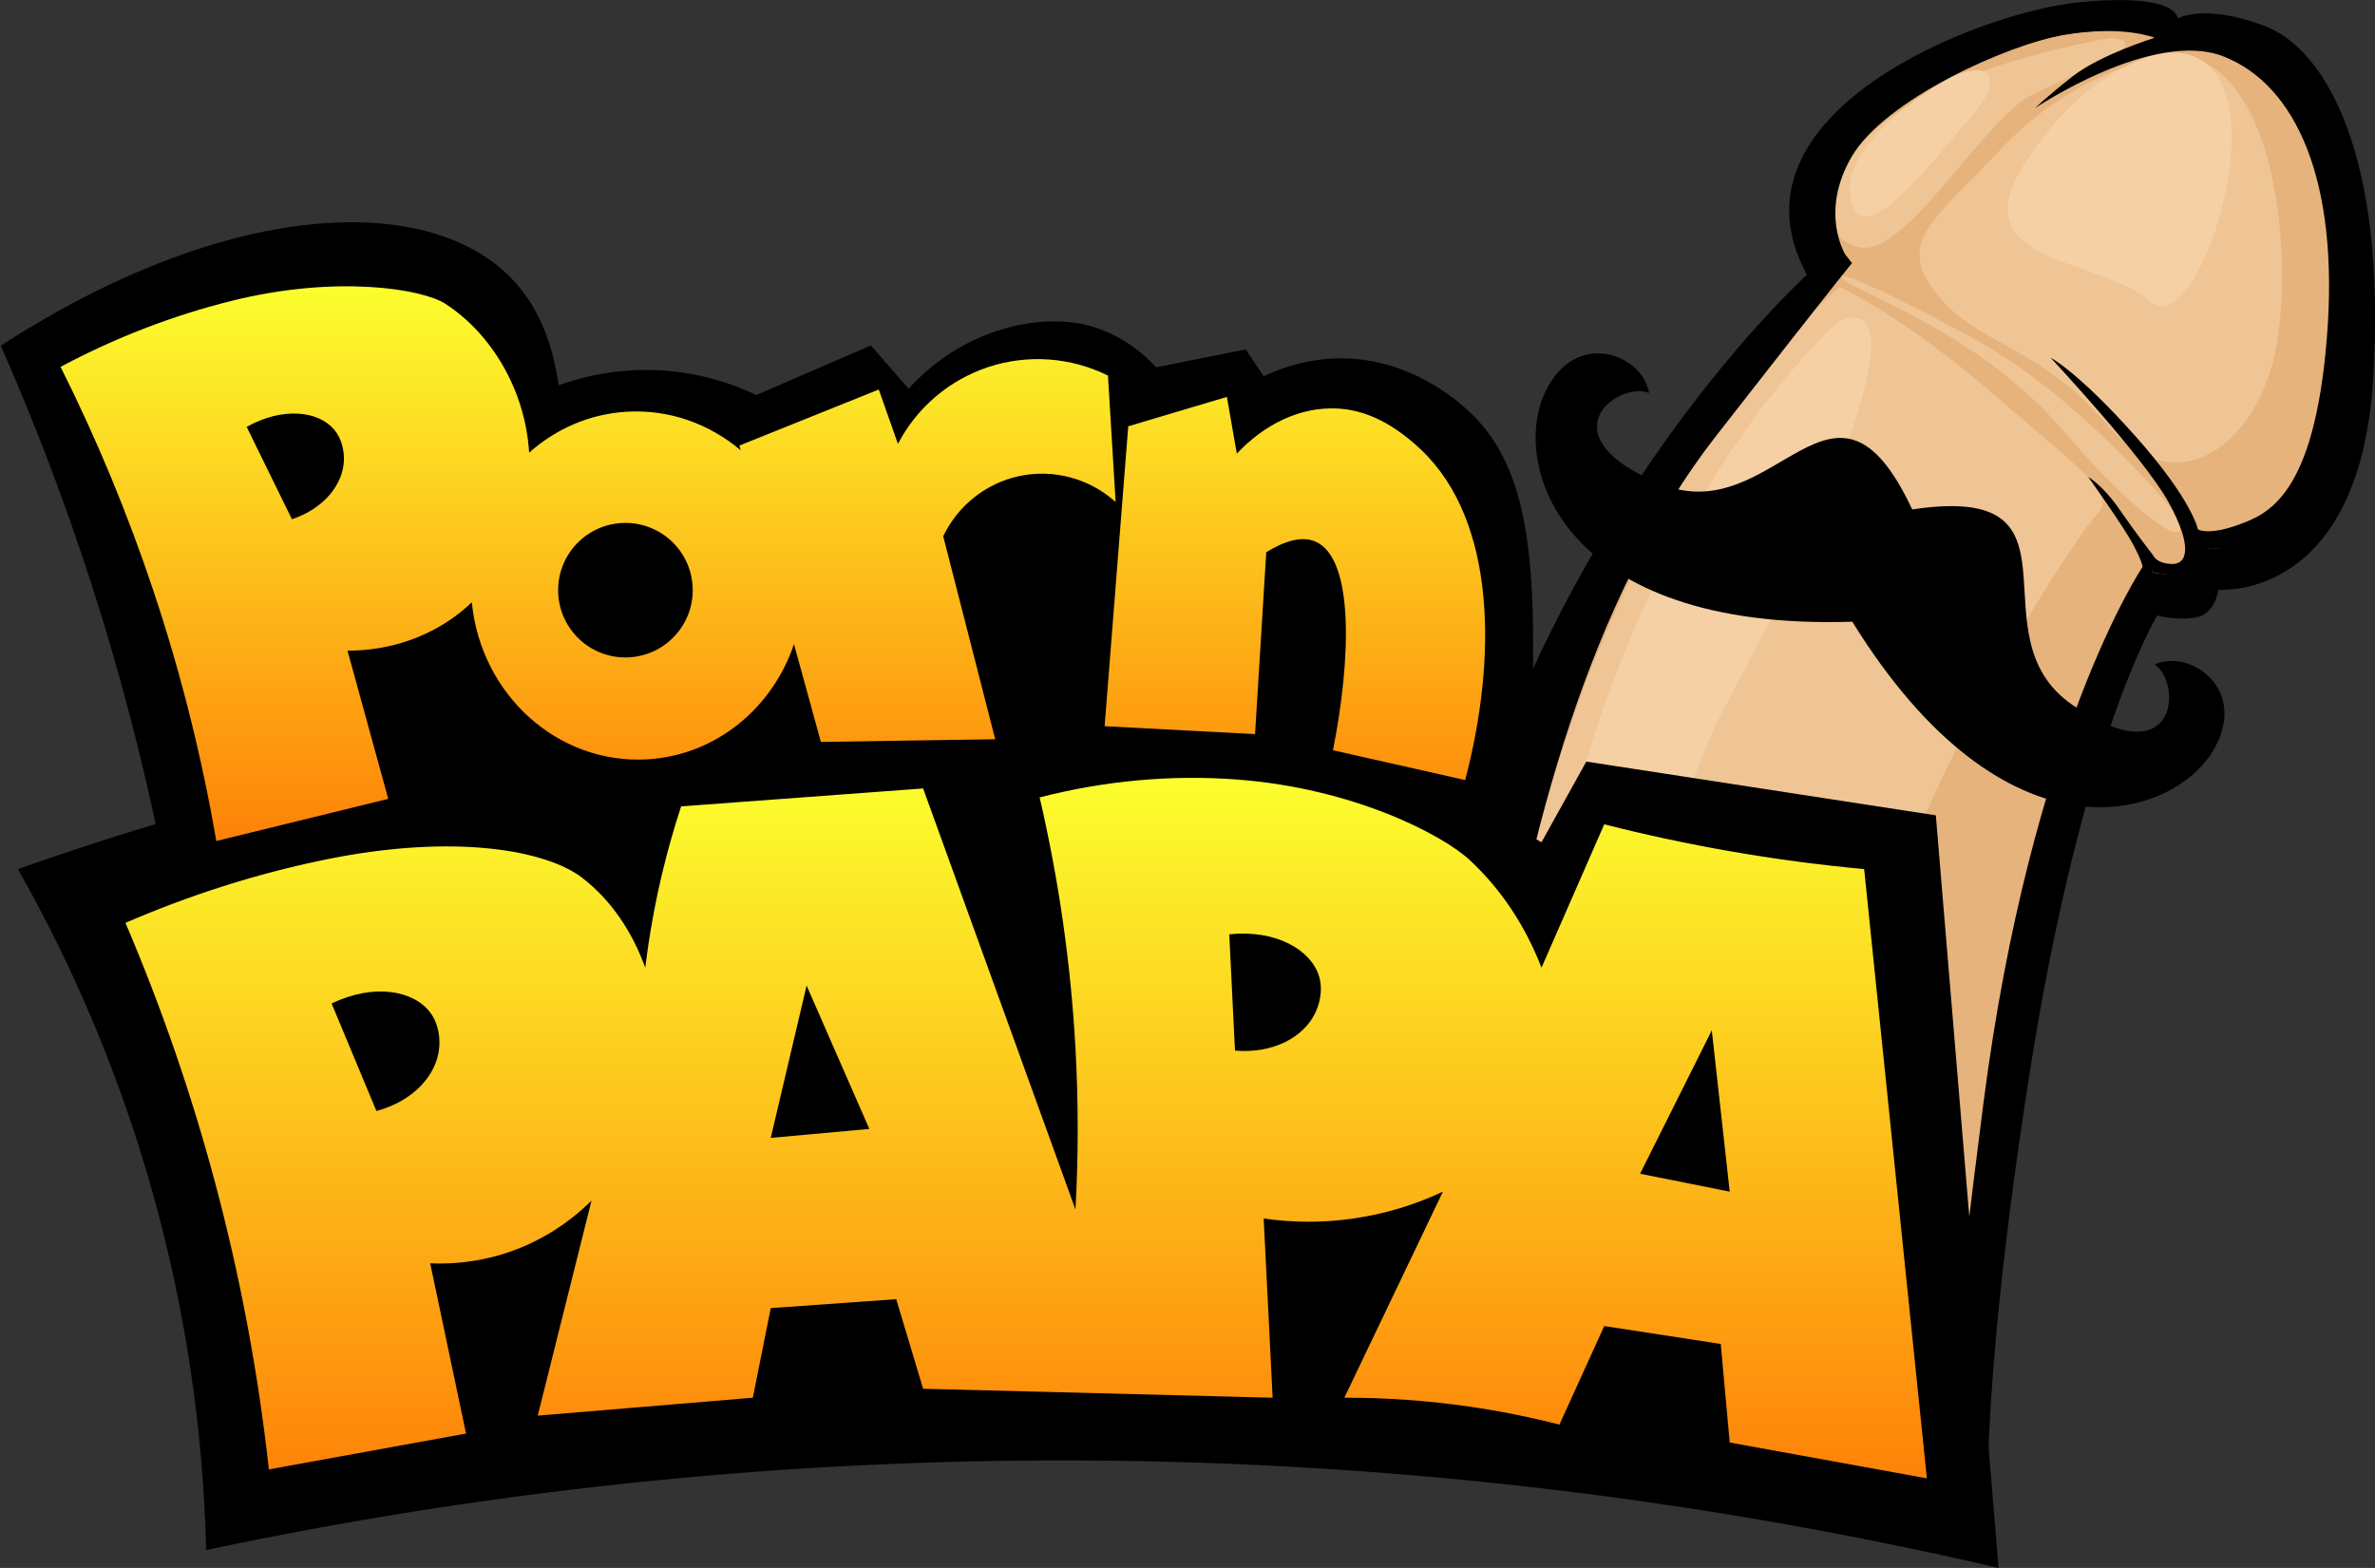<?xml version="1.0" encoding="utf-8"?>
<!-- Generator: Adobe Illustrator 16.0.0, SVG Export Plug-In . SVG Version: 6.00 Build 0)  -->
<!DOCTYPE svg PUBLIC "-//W3C//DTD SVG 1.1//EN" "http://www.w3.org/Graphics/SVG/1.1/DTD/svg11.dtd">
<svg version="1.1" xmlns="http://www.w3.org/2000/svg" xmlns:xlink="http://www.w3.org/1999/xlink" x="0px" y="0px" width="265px"
	 height="175px" viewBox="0 0 265 175" enable-background="new 0 0 265 175" xml:space="preserve">
<rect x="0" y="0" width="265" height="175" fill="#333333" stroke="none"/>
<g id="Shape_4_copy_1_" enable-background="new    ">
	<g id="Shape_4_copy">
		<g>
			<path d="M252.748,2.921c-6.806-2.602-9.771-0.86-9.771-0.86s0.19-2.886-10.948-1.812c-11.141,1.074-40.202,12.421-30.412,30.418
				c0,0-32.443,29.302-41.501,78.217c-8.614,46.52-7.024,48.516-7.024,48.516l68.814,14.583c0,0-1.424-13.981,4.509-51.911
				c5.919-37.84,14.284-51.367,14.284-51.367s2.195,0.59,4.346,0.203c2.152-0.385,2.482-3.093,2.482-3.093s15.69,1.415,17.26-23.445
				C266.354,17.504,259.554,5.526,252.748,2.921z"/>
		</g>
	</g>
</g>
<g id="Shape_1_1_" enable-background="new    ">
	<g id="Shape_1">
		<g>
			<path fill="#E6B37D" d="M250.414,5.94c-5.971-2.289-8.572-0.758-8.572-0.758s0.167-2.538-9.607-1.593
				c-9.773,0.945-35.273,10.927-26.684,26.758c0,0-28.468,25.775-36.416,68.804c-2.852,15.438-2.395,27.891-7.38,37.706
				c-13.532,26.639,56.972,33.176,58.964,35.392c0,0-1.732-30.213,4.834-63.257c6.565-33.042,14.289-45.186,14.289-45.186
				s1.926,0.519,3.813,0.179c1.889-0.338,2.178-2.721,2.178-2.721s13.768,1.245,15.144-20.625
				C262.353,18.768,256.387,8.231,250.414,5.94z"/>
		</g>
	</g>
</g>
<g id="Shape_5_1_" enable-background="new    ">
	<g id="Shape_5">
		<g>
			<path fill="#EFC595" d="M222.514,44.078c-10.289-8.933-17.302-12.059-17.302-12.059c-11.167,10.022-26.497,30.92-34.604,64.931
				C162.498,130.96,165,161,165,161s20.654,7.15,32-2c11.346-9.146,2.309-12.757,8.616-41.295
				c6.308-28.537,26.087-58.002,28.355-60.286C236.239,55.135,232.801,53.01,222.514,44.078z M207.875,27.646
				c5.061,0.472,13.707-14.551,18.844-17.056c5.138-2.506,14.228-5.954,8.729-6.337c0,0-16.53,2.685-24.684,8.95
				C202.613,19.469,202.814,27.174,207.875,27.646z M240.742,6.319c0,0-9.463,1.836-17.293,10.133
				c-7.83,8.295-11.936,10.499-7.382,16.315c4.554,5.817,11.396,5.652,19.112,14.698c7.715,9.046,16.951,2.06,18.871-9.087
				C255.974,27.231,253.513,4.172,240.742,6.319z M220.285,37.832c-11.732-6.404-16.64-8.137-14.287-6.431
				c2.352,1.71,15.179,6.114,24.143,16.59c8.963,10.479,15.313,14.379,12.407,9.048C242.548,57.039,232.018,44.236,220.285,37.832z"
				/>
		</g>
	</g>
</g>
<g id="Shape_6_3_" enable-background="new    ">
	<g id="Shape_6">
		<g>
			<path fill="#F5D0A4" d="M205.105,35.886c0,0-21.194,18.682-30.203,56.896c-9.01,38.214-8.807,65.317-5.173,68.961
				c3.635,3.646,10.635,5.95,11.933-11.943c1.301-17.896-1.031-49.043,11.365-71.995C205.424,54.852,214.02,32.019,205.105,35.886z
				 M217.738,8.593c0,0-12.453,6.643-11.246,13.486c1.207,6.843,9.949-5.198,13.306-8.867
				C223.156,9.544,222.965,6.318,217.738,8.593z M241.357,5.931c0,0-8.279,1.032-15.48,12.388
				c-7.205,11.354,8.641,10.366,14.145,15.4C245.523,38.756,256.41,4.264,241.357,5.931z"/>
		</g>
	</g>
</g>
<g id="Shape_4_3_" enable-background="new    ">
	<g id="Shape_4">
		<g>
			<path d="M250.984,4.63c-6.119-2.343-8.785-0.775-8.785-0.775s0.172-2.597-9.844-1.631c-10.015,0.968-36.144,11.183-27.342,27.385
				c0,0-29.169,26.379-37.312,70.414c-7.746,41.88-4.316,57.685-4.316,57.685c-0.424,0.824-0.568,1.593-0.385,2.293
				c1.67,6.388,57.559,1.833,57.559,1.833S220.69,154.519,222,140c0.71-7.871,1.146-18.016,3.512-29.905
				c6.727-33.815,14.64-46.243,14.64-46.243s1.974,0.53,3.907,0.183c1.936-0.346,2.232-2.784,2.232-2.784
				s14.107,1.274,15.518-21.107C263.217,17.758,257.104,6.976,250.984,4.63z M259.631,37.695
				c-1.426,17.726-6.615,19.715-9.963,20.908c-3.348,1.195-4.424,0.481-4.424,0.481s-0.623-3.277-7.025-10.457
				c-6.406-7.181-9.423-8.711-9.423-8.711s10.435,11.162,13.175,16.152c2.742,4.989,2.066,6.945,0.328,6.879
				c-1.736-0.066-2.063-0.979-2.063-0.979s-1.89-2.412-3.745-5.11c-1.855-2.699-3.49-3.626-3.49-3.626s3.981,5.576,5.045,7.597
				c1.064,2.022,1.013,2.452,1.013,2.452s-12.427,18.428-17.767,59.981c-3.287,25.586-3.773,33.21-3.662,35.293
				c-2.603-3.078-3.726-3.216-7.629-4.557c-4.281-1.471-7.307-0.712-12-1c-4.717-0.29-7.274-1.956-12-2
				c-7.271-0.066-14.19,2.706-20.676,7.523c0,0-2.271-18.32,1.446-41.734s10.417-49.812,24.726-68.157s15.148-19.262,15.148-19.262
				l-0.756-0.967c0,0-2.92-4.719,0.75-10.966c3.67-6.249,17.232-12.461,23.771-13.559c6.537-1.098,10,0.341,10,0.341
				s-6.05,1.885-9.106,4.277c-3.057,2.395-4.217,3.564-4.217,3.564s13.158-8.879,21.072-5.736
				C256.074,9.469,261.057,19.967,259.631,37.695z"/>
		</g>
	</g>
</g>
<g id="Shape_7_3_" enable-background="new    ">
	<g id="Shape_7">
		<g>
			<path d="M240.419,74.157c3.133,2.173,2.491,12.505-9.16,4.531c-11.437-7.826,2.666-24.924-17.898-21.829
				c-8.837-18.883-15.2,2.37-28.034-2.836c-13.076-5.304-4.861-11.569-1.32-10.159c-0.775-4.427-8.276-7.181-11.609-0.08
				c-3.838,8.175,1.814,26.666,34.277,25.604c17.123,27.688,35.596,22.151,40.249,14.414
				C250.964,77.082,244.521,72.349,240.419,74.157z"/>
		</g>
	</g>
</g>
<g id="Shape_6_2_" enable-background="new    ">
	<g id="Shape_6_1_">
		<g>
			<path d="M216,91l-39-6c-1.666,3-3.334,6-5,9c-7.335-4.087-15.02-7.429-23-10c-10.692-3.444-21.757-5.452-33-6
				c-13.383-0.143-26.721,0.523-40,2c-25.234,2.806-49.976,8.503-74,17c6.439,11.366,11.465,23.428,15,36
				c3.667,13.043,5.678,26.452,6,40c30.955-6.552,62.379-9.897,94-10c35.709-0.116,71.195,3.905,106,12
				C220.666,147,218.334,119,216,91z"/>
		</g>
	</g>
</g>
<g id="Shape_7_2_" enable-background="new    ">
	<g id="Shape_7_1_">
		<g>
			<path d="M164,46c-2.712-2.564-7.699-5.887-14-6c-3.111-0.056-6.162,0.646-9,2c-0.666-1-1.334-2-2-3
				c-3.334,0.667-6.667,1.333-10,2c-1.902-2.082-4.248-3.632-6.892-4.48c-2.276-0.73-6.138-1.164-10.991,0.456
				c-3.721,1.243-7.037,3.457-9.742,6.41c-1.401-1.609-2.803-3.22-4.204-4.83c-4.261,1.846-8.521,3.69-12.781,5.535
				c-2.881-1.379-5.954-2.267-9.117-2.623c-4.371-0.494-8.787,0.041-12.948,1.538C61.63,37.949,59.868,33.933,57,31
				c-9.411-9.623-31.791-8.713-56.911,7.585c3.829,8.694,7.2,17.564,10.113,26.604c3.453,10.718,6.242,21.616,8.363,32.681
				c24.591-7.262,49.934-11.335,75.561-12.146C119.649,84.916,145.096,87.356,170,93c0.533-5.379,0.863-10.652,1-16
				C171.416,60.715,170.037,51.708,164,46z"/>
		</g>
	</g>
</g>
<g id="Shape_4_2_" enable-background="new    ">
	<g id="Shape_4_1_">
		<g>
			<linearGradient id="SVGID_1_" gradientUnits="userSpaceOnUse" x1="114.501" y1="165" x2="114.501" y2="86.816">
				<stop  offset="0" style="stop-color:#FE8208"/>
				<stop  offset="1" style="stop-color:#FCFE2E"/>
			</linearGradient>
			<path fill="url(#SVGID_1_)" d="M208,97c-5.049-0.467-10.006-1.128-15-2c-4.729-0.826-9.348-1.815-14-3
				c-2.334,5.333-4.666,10.667-7,16c-1.788-4.612-4.449-8.692-8-12c-3.004-2.799-12.922-8.021-26-9c-7.327-0.548-14.718,0.131-22,2
				c2.143,9.221,3.479,18.566,4,28c0.331,5.996,0.331,11.998,0,18c-5.667-15.667-11.333-31.333-17-47c-9,0.667-18,1.333-27,2
				c-0.761,2.319-1.421,4.63-2,7c-0.885,3.624-1.552,7.292-2,11c-1.497-4.084-3.801-7.512-7-10c-3.964-3.084-14.282-5.062-29-2
				c-7.492,1.559-14.835,3.899-22,7c4.021,9.426,7.357,19.101,10,29c2.806,10.509,4.808,21.187,6,32c7.333-1.333,14.667-2.667,22-4
				c-1.333-6.333-2.667-12.667-4-19c2.714,0.119,5.411-0.215,8-1c3.771-1.144,7.185-3.207,10-6l-6,24c8-0.667,16-1.333,24-2
				c0.667-3.333,1.333-6.667,2-10c4.667-0.333,9.333-0.667,14-1c1,3.333,2,6.667,3,10c13,0.333,26,0.667,39,1
				c-0.334-6.667-0.666-13.333-1-20c3.32,0.477,6.682,0.477,10,0c3.467-0.498,6.831-1.507,10-3c-3.666,7.667-7.334,15.333-11,23
				c4.691-0.008,9.362,0.326,14,1c3.367,0.489,6.701,1.156,10,2c1.666-3.667,3.334-7.333,5-11c4.334,0.667,8.666,1.333,13,2
				c0.334,3.667,0.666,7.333,1,11c7.334,1.333,14.666,2.667,22,4C212.666,142.333,210.334,119.667,208,97z M49,117
				c-0.296,2.991-2.85,5.879-7,7c-1.667-4-3.333-8-5-12c4.72-2.271,9.145-1.464,11,1C48.987,114.311,49.105,115.935,49,117z M86,127
				c1.333-5.667,2.667-11.333,4-17c2.333,5.333,4.667,10.667,7,16C93.333,126.333,89.667,126.667,86,127z M146.758,113.047
				c-1.293,2.714-4.674,4.566-8.958,4.215c-0.213-4.328-0.426-8.656-0.64-12.984c5.211-0.538,9.101,1.721,10.012,4.667
				C147.656,110.513,147.217,112.08,146.758,113.047z M183,131c2.666-5.333,5.334-10.667,8-16c0.666,6,1.334,12,2,18
				C189.666,132.333,186.334,131.667,183,131z"/>
		</g>
	</g>
</g>
<g id="Shape_5_copy_1_" enable-background="new    ">
	<g id="Shape_5_copy">
		<g>
			<linearGradient id="SVGID_2_" gradientUnits="userSpaceOnUse" x1="86.235" y1="93.864" x2="86.235" y2="31.953">
				<stop  offset="0" style="stop-color:#FE8208"/>
				<stop  offset="1" style="stop-color:#FCFE2E"/>
			</linearGradient>
			<path fill="url(#SVGID_2_)" d="M123.625,41.92c-4.144-2.059-8.938-2.406-13.334-0.959c-4.355,1.434-7.979,4.515-10.1,8.578
				l-2.139-6.064c-5.184,2.085-10.367,4.169-15.551,6.254c0.048,0.175,0.096,0.35,0.145,0.525c-3.479-2.931-7.951-4.591-12.745-4.3
				c-4.168,0.253-7.913,1.946-10.859,4.568c-0.426-6.916-4.137-13.226-9.344-16.613c-2.55-1.659-12.134-3.262-23.916-0.316
				c-6.56,1.64-12.918,4.098-19.024,7.35c4.051,8.096,7.511,16.446,10.372,25.032c3.037,9.114,5.375,18.421,7.005,27.891
				c6.395-1.569,12.79-3.138,19.185-4.706c-1.515-5.512-3.03-11.024-4.545-16.536c4.048-0.001,7.968-1.124,11.303-3.342
				c0.947-0.63,1.794-1.324,2.567-2.056c1.009,10.337,9.629,18.127,19.614,17.521c7.662-0.465,13.939-5.739,16.333-12.859
				c1,3.639,2,7.277,3,10.916c6.484-0.099,12.969-0.198,19.453-0.297c-1.934-7.552-3.868-15.104-5.802-22.654
				c1.628-3.413,4.74-5.902,8.443-6.708c3.851-0.837,7.87,0.251,10.795,2.884L123.625,41.92z M38.371,51.409
				c-0.101,2.653-2.198,5.336-5.797,6.546c-1.684-3.437-3.368-6.874-5.052-10.312c4.041-2.256,7.986-1.78,9.753,0.293
				C38.215,49.039,38.407,50.464,38.371,51.409z M70.239,73.364c-4.139,0.252-7.699-2.899-7.951-7.038
				c-0.251-4.139,2.9-7.698,7.04-7.949c4.14-0.252,7.699,2.899,7.951,7.038S74.379,73.112,70.239,73.364z M158.488,50.124
				c-3.627-3.404-6.758-4.408-9.295-4.531c-4.205-0.203-8.187,1.83-11.189,5.039c-0.37-2.111-0.74-4.222-1.109-6.333
				c-3.669,1.094-7.337,2.188-11.006,3.282c-0.879,11.157-1.758,22.314-2.637,33.472c5.595,0.293,11.19,0.586,16.786,0.879
				c0.416-6.766,0.832-13.531,1.249-20.296c2.198-1.353,4.034-1.799,5.456-1.202c4.373,1.832,4.01,13.137,1.988,23.301
				c4.916,1.109,9.833,2.22,14.75,3.329C167,73.688,167.057,58.168,158.488,50.124z"/>
		</g>
	</g>
</g>
</svg>
